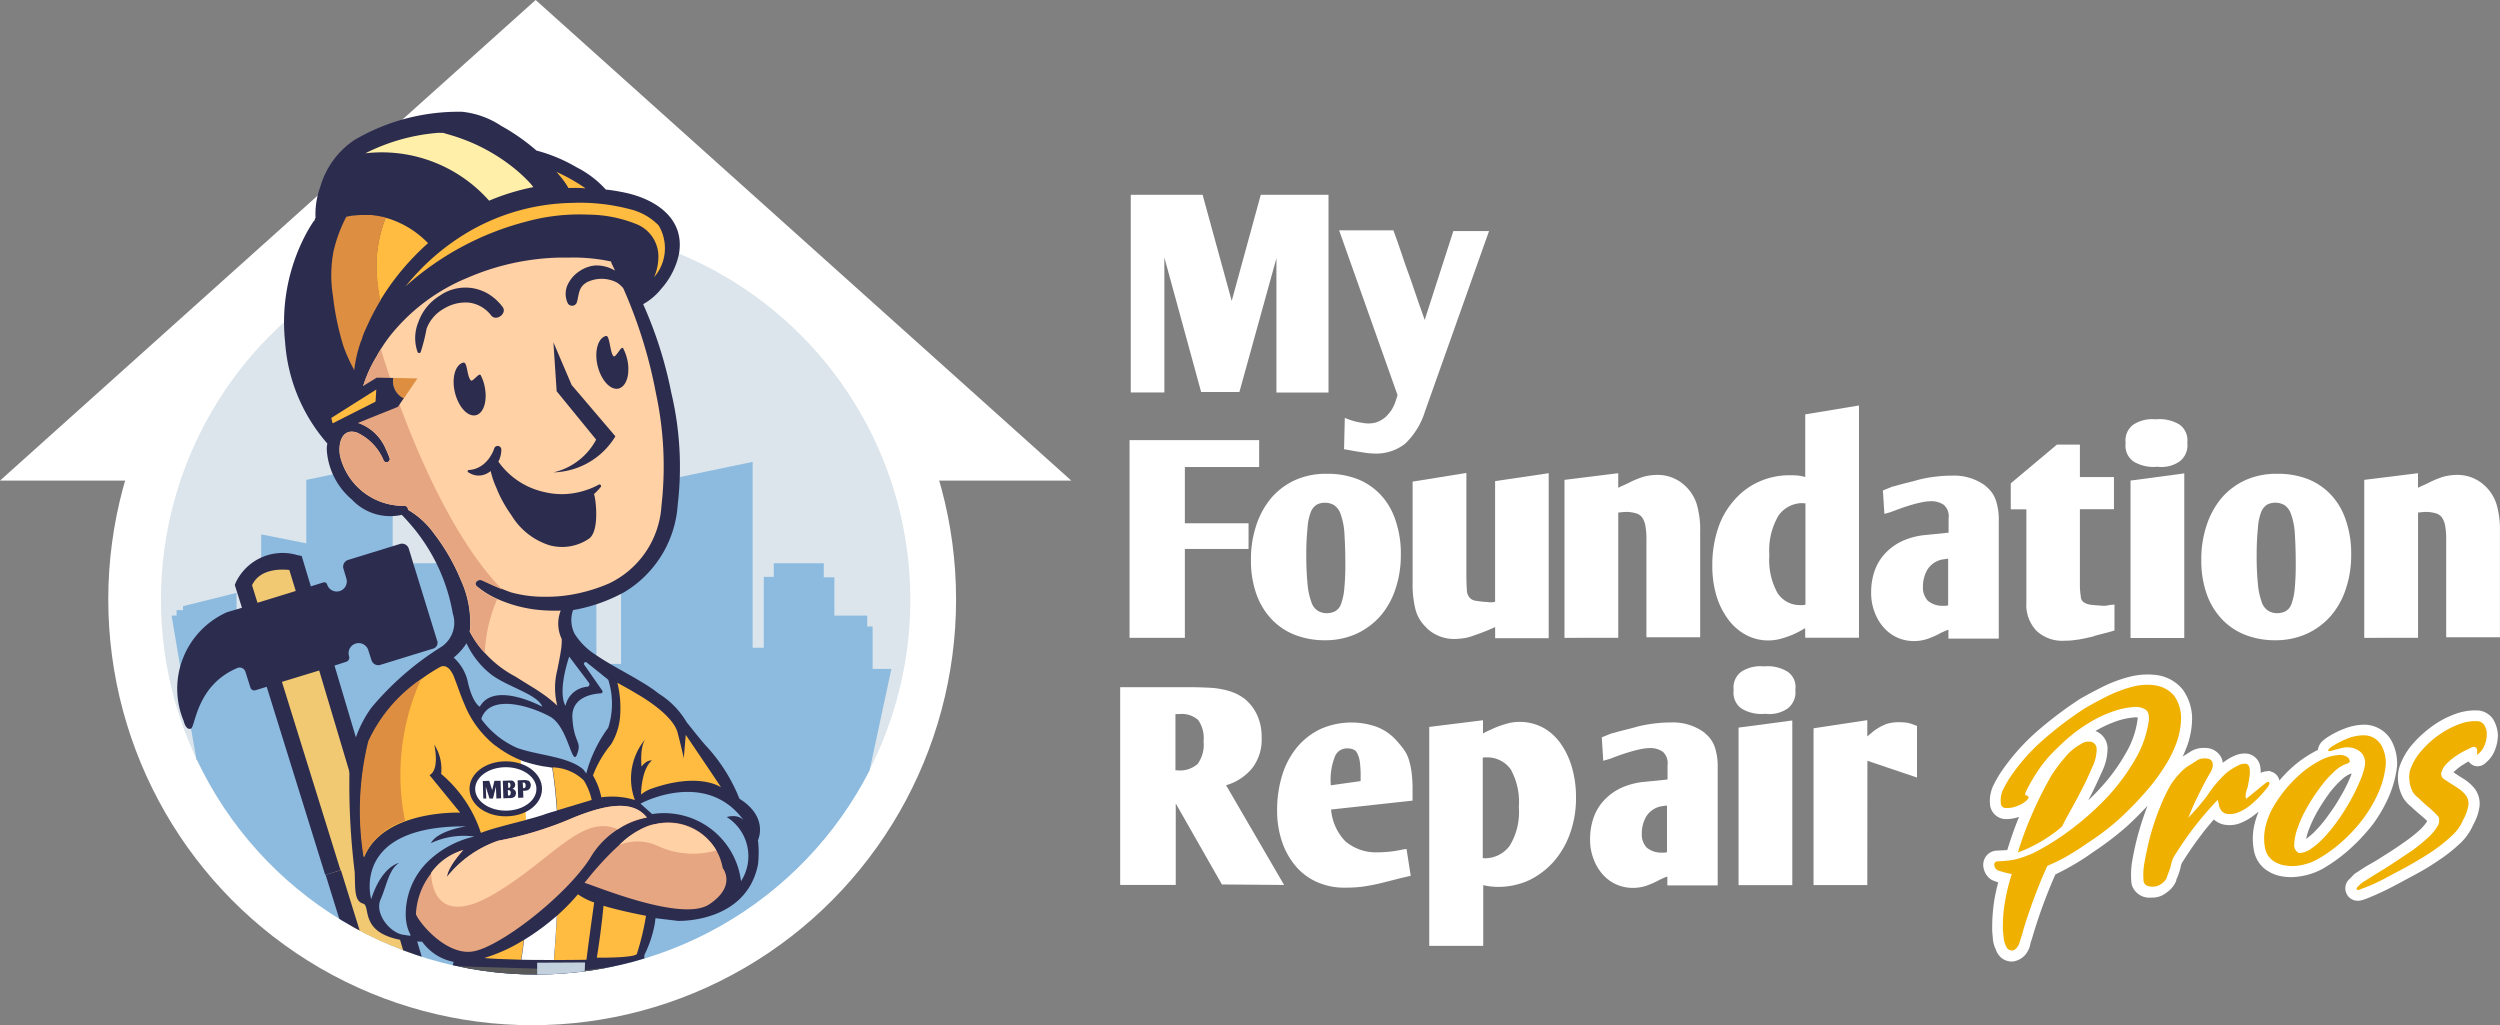 <svg xmlns="http://www.w3.org/2000/svg" xmlns:xlink="http://www.w3.org/1999/xlink" width="100" height="41.007" viewBox="0 0 100 41.007"><rect x="0" y="0" width="100" height="41.007" fill="#808080" stroke="none"/><defs><clipPath id="a"><path d="M54.959,64.2a2.323,2.323,0,0,1,1.689.82A14.991,14.991,0,1,0,80.571,47.78l.247-.928-3.772-6.1L63.411,38.4l-6.092,5.214L54.1,59.125Z" transform="translate(-54.1 -38.4)"/></clipPath></defs><g transform="translate(-306 -104)"><g transform="translate(306 104)"><ellipse cx="16.956" cy="17.03" rx="16.956" ry="17.03" transform="translate(4.331 6.948)" fill="#fff"/><path d="M0,19.224,21.426,0,39.184,15.933l3.667,3.291Z" fill="#fff"/><circle cx="14.988" cy="14.988" r="14.988" transform="translate(6.438 9.005)" fill="#dbe5eb"/><g transform="translate(45.172 16.22)"><path d="M457.5,178.3h5.194v1.076h-2.972v2.25h2.548v1.027h-2.548v3.555H457.51V178.3Z" transform="translate(-457.5 -176.915)" fill="#fff"/><path d="M512.791,195.206a4.219,4.219,0,0,1-.217,1.4,3.143,3.143,0,0,1-.612,1.086,2.893,2.893,0,0,1-.95.7,3.028,3.028,0,0,1-1.254.257,3.272,3.272,0,0,1-1.234-.227,2.567,2.567,0,0,1-.928-.642,2.834,2.834,0,0,1-.593-1.007,4,4,0,0,1-.207-1.323,4.279,4.279,0,0,1,.217-1.412,3.285,3.285,0,0,1,.612-1.1,2.76,2.76,0,0,1,.95-.7,2.993,2.993,0,0,1,1.254-.247,3.289,3.289,0,0,1,1.244.217,2.568,2.568,0,0,1,.928.642,2.72,2.72,0,0,1,.582,1.017,4.016,4.016,0,0,1,.208,1.335Zm-3.781.04a11.53,11.53,0,0,0,.05,1.155,2.775,2.775,0,0,0,.15.711.642.642,0,0,0,.256.355.682.682,0,0,0,.355.1.744.744,0,0,0,.345-.079.53.53,0,0,0,.237-.3,2.414,2.414,0,0,0,.128-.612,10.123,10.123,0,0,0,.04-1.057c0-.484-.02-.888-.039-1.195a2.767,2.767,0,0,0-.15-.721.692.692,0,0,0-.256-.355.718.718,0,0,0-.366-.1.7.7,0,0,0-.336.079.627.627,0,0,0-.237.3,2.13,2.13,0,0,0-.128.632,10.59,10.59,0,0,0-.05,1.088Z" transform="translate(-501.93 -189.259)" fill="#fff"/><path d="M577.742,191.611v6.6H575.6v-.445c-.217.1-.414.178-.573.237s-.3.109-.424.15a1.7,1.7,0,0,1-.336.069c-.1.01-.2.02-.3.02a1.583,1.583,0,0,1-1.115-.445v-.01a1.484,1.484,0,0,1-.435-.711,4.114,4.114,0,0,1-.118-1.1v-4.029l2.15-.346v4.068c0,.266.01.474.019.612a.487.487,0,0,0,.109.306.4.4,0,0,0,.257.128,3.936,3.936,0,0,0,.464.05.853.853,0,0,0,.15.01,1.026,1.026,0,0,0,.15-.02v-4.828Z" transform="translate(-560.966 -188.903)" fill="#fff"/><path d="M633.8,198.286v-6.319l2.15-.267v.583c.06-.03.118-.059.188-.089s.138-.059.217-.1a3.8,3.8,0,0,1,.622-.257,2.3,2.3,0,0,1,.523-.069,1.594,1.594,0,0,1,1.165.474,1.682,1.682,0,0,1,.435.73,3.67,3.67,0,0,1,.128,1.086v4.206h-2.15v-3.871a3.048,3.048,0,0,0-.039-.573.873.873,0,0,0-.129-.345.457.457,0,0,0-.237-.168,1.663,1.663,0,0,0-.356-.059,2.7,2.7,0,0,0-.366.029v5.006Z" transform="translate(-616.393 -188.992)" fill="#fff"/><path d="M697.412,173.2a4.385,4.385,0,0,1-.464.247,3.746,3.746,0,0,1-.474.168,1.9,1.9,0,0,1-1.442-.15,2.165,2.165,0,0,1-.711-.632,3.035,3.035,0,0,1-.464-.95,4.146,4.146,0,0,1-.158-1.185,4.565,4.565,0,0,1,.217-1.45,3.167,3.167,0,0,1,.642-1.146,2.825,2.825,0,0,1,.987-.75,2.958,2.958,0,0,1,1.264-.266,3.015,3.015,0,0,1,.306.01,1.958,1.958,0,0,1,.3.059V164.65l2.15-.356v9.291h-2.15Zm-.089-5a1.169,1.169,0,0,0-.987.514,2.753,2.753,0,0,0-.356,1.57,2.723,2.723,0,0,0,.326,1.511,1.056,1.056,0,0,0,.889.484h.129a.434.434,0,0,0,.1-.019v-4.05A.37.37,0,0,0,697.323,168.208Z" transform="translate(-670.378 -164.295)" fill="#fff"/><path d="M758.623,194.226l-.06-.938.414-.168v.01c.2-.059.385-.109.553-.15s.316-.079.445-.118a5.488,5.488,0,0,1,.7-.128,5.181,5.181,0,0,1,.642-.039,2.116,2.116,0,0,1,1.362.415v.01a1.191,1.191,0,0,1,.4.553,2.459,2.459,0,0,1,.119.829v4.71h-2.014v-.355a2,2,0,0,0-.257.109h-.01a3.505,3.505,0,0,1-.593.266,1.7,1.7,0,0,1-.513.079,1.589,1.589,0,0,1-1.234-.563,1.931,1.931,0,0,1-.356-.622,2.1,2.1,0,0,1-.128-.75,2.62,2.62,0,0,1,.128-.84,1.982,1.982,0,0,1,.414-.711,2.225,2.225,0,0,1,.7-.513,2.9,2.9,0,0,1,.987-.247h-.01l.879-.089V194.4a.611.611,0,0,0-.187-.533.871.871,0,0,0-.474-.15,2.12,2.12,0,0,0-.523.069c-.188.039-.375.1-.533.15s-.365.128-.6.217Zm2.35,1.817a.908.908,0,0,0-.632.415,1.359,1.359,0,0,0-.177.691.764.764,0,0,0,.2.553.906.906,0,0,0,.583.2h.118a.421.421,0,0,0,.108-.02v-1.866Z" transform="translate(-728.419 -189.889)" fill="#fff"/><path d="M817.4,186.192a.305.305,0,0,0,.108.208.642.642,0,0,0,.247.1,3.887,3.887,0,0,0,.435.039.905.905,0,0,0,.158.01,1.052,1.052,0,0,0,.2-.03l.2-.02v1.037c-.187.059-.306.089-.356.1l-.454.118v.01q-.237.06-.385.089c-.1.02-.2.04-.276.05l-.237.03a1.9,1.9,0,0,1-.247.01,1.509,1.509,0,0,1-1.155-.385,1.49,1.49,0,0,1-.414-1.126v-3.742H814.6V181.65l1.847-1.55h.918v1.3h1.362v1.284h-1.362v3.12a3.1,3.1,0,0,0,.039.385Z" transform="translate(-779.341 -178.537)" fill="#fff"/><path d="M863.63,170.8a.811.811,0,0,1-.3.741,1.277,1.277,0,0,1-.9.217,1.54,1.54,0,0,1-.95-.208.771.771,0,0,1-.316-.741.783.783,0,0,1,.3-.73,1.386,1.386,0,0,1,.9-.217,1.541,1.541,0,0,1,.95.207.773.773,0,0,1,.316.731Zm-2.271,1.511,2.15-.287v6.586h-2.15Z" transform="translate(-821.31 -169.309)" fill="#fff"/><path d="M897.792,195.206a4.22,4.22,0,0,1-.217,1.4,3.146,3.146,0,0,1-.612,1.086,2.892,2.892,0,0,1-.95.7,3.028,3.028,0,0,1-1.254.257,3.272,3.272,0,0,1-1.234-.227,2.568,2.568,0,0,1-.928-.642,2.833,2.833,0,0,1-.593-1.007,4,4,0,0,1-.207-1.323,4.279,4.279,0,0,1,.217-1.412,3.286,3.286,0,0,1,.612-1.1,2.759,2.759,0,0,1,.95-.7,2.992,2.992,0,0,1,1.254-.247,3.289,3.289,0,0,1,1.244.217,2.566,2.566,0,0,1,.928.642,2.719,2.719,0,0,1,.583,1.017A4.02,4.02,0,0,1,897.792,195.206Zm-3.781.039a11.54,11.54,0,0,0,.05,1.155,2.775,2.775,0,0,0,.15.711.642.642,0,0,0,.257.355.682.682,0,0,0,.356.1.745.745,0,0,0,.346-.079.531.531,0,0,0,.237-.3,2.416,2.416,0,0,0,.128-.612,10.123,10.123,0,0,0,.039-1.057c0-.484-.02-.889-.039-1.195a2.771,2.771,0,0,0-.15-.721.692.692,0,0,0-.257-.355.719.719,0,0,0-.365-.1.7.7,0,0,0-.336.079.627.627,0,0,0-.237.3,2.134,2.134,0,0,0-.128.632,10.59,10.59,0,0,0-.05,1.088Z" transform="translate(-848.917 -189.259)" fill="#fff"/><path d="M957.8,198.286v-6.319l2.15-.267v.583c.06-.03.119-.059.188-.089s.138-.059.217-.1a3.806,3.806,0,0,1,.622-.257,2.3,2.3,0,0,1,.523-.069,1.594,1.594,0,0,1,1.165.474,1.68,1.68,0,0,1,.434.73,3.671,3.671,0,0,1,.129,1.086v4.206h-2.15v-3.871a3.048,3.048,0,0,0-.039-.573.874.874,0,0,0-.129-.345.457.457,0,0,0-.237-.168,1.663,1.663,0,0,0-.356-.059,2.7,2.7,0,0,0-.365.029v5.006Z" transform="translate(-908.402 -188.992)" fill="#fff"/></g><g transform="translate(44.807 26.65)"><path d="M456.011,286.309H453.8V278.4h2.814c.276,0,.513.01.721.02a3.132,3.132,0,0,1,.563.069,2.38,2.38,0,0,1,.444.129,1.564,1.564,0,0,1,.375.207h.01a1.8,1.8,0,0,1,.543.671,2.063,2.063,0,0,1,.188.9,1.887,1.887,0,0,1-.355,1.214,2.086,2.086,0,0,1-1.067.711l2.321,3.989-2.488-.02-1.846-3.239v3.259Zm.079-4.582a1.074,1.074,0,0,0,.809-.257,1.308,1.308,0,0,0,.237-.9,1.267,1.267,0,0,0-.217-.859.991.991,0,0,0-.75-.237h-.158v2.25Z" transform="translate(-453.8 -277.562)" fill="#fff"/><path d="M521.389,297.894c.138,0,.286-.01.425-.019a4.722,4.722,0,0,0,.583-.089l.177-.03.168,1.076-.385.089-.661.168a8.125,8.125,0,0,1-.879.177,5.516,5.516,0,0,1-.691.04,2.68,2.68,0,0,1-1.116-.217,2.372,2.372,0,0,1-.859-.632,2.962,2.962,0,0,1-.553-.978,3.839,3.839,0,0,1-.2-1.254,4.732,4.732,0,0,1,.207-1.432,3.272,3.272,0,0,1,.6-1.115,2.779,2.779,0,0,1,.938-.721,3.047,3.047,0,0,1,2.221-.089,2.015,2.015,0,0,1,.78.523,4.609,4.609,0,0,1,.306.366,1.427,1.427,0,0,1,.208.4,3.08,3.08,0,0,1,.118.533,5.451,5.451,0,0,1,.039.75v.385l-3.259.356a2.076,2.076,0,0,0,.573,1.273A1.9,1.9,0,0,0,521.389,297.894Zm-.65-3.031a4.452,4.452,0,0,0-.03-.573,1.124,1.124,0,0,0-.1-.346.31.31,0,0,0-.168-.168.6.6,0,0,0-.237-.039.505.505,0,0,0-.484.3,2.5,2.5,0,0,0-.177,1.136v.039l1.194-.168Z" transform="translate(-511.12 -290.45)" fill="#fff"/><path d="M579,300.844v-8.778l2.15-.267v.533a1.125,1.125,0,0,1,.187-.1c.059-.029.138-.059.217-.1a3.956,3.956,0,0,1,.592-.208,1.782,1.782,0,0,1,.474-.059,1.956,1.956,0,0,1,.928.227,2.09,2.09,0,0,1,.711.642,3.129,3.129,0,0,1,.454.967,4.233,4.233,0,0,1,.158,1.2,4.13,4.13,0,0,1-.237,1.422,3.51,3.51,0,0,1-.65,1.125,3.2,3.2,0,0,1-.988.75,2.99,2.99,0,0,1-1.264.267,2.622,2.622,0,0,1-.286-.02c-.089-.01-.187-.029-.286-.05v2.429H579Zm2.192-3.525a1.232,1.232,0,0,0,1.027-.5,2.58,2.58,0,0,0,.365-1.55,2.678,2.678,0,0,0-.326-1.51,1.15,1.15,0,0,0-.967-.474.569.569,0,0,0-.15.01v4.019h.05Z" transform="translate(-566.638 -289.639)" fill="#fff"/><path d="M644.723,294.226l-.059-.938.415-.168v.01c.2-.059.385-.108.553-.15s.316-.079.445-.118a5.486,5.486,0,0,1,.7-.129,5.184,5.184,0,0,1,.642-.039,2.116,2.116,0,0,1,1.363.414v.01a1.191,1.191,0,0,1,.4.553,2.459,2.459,0,0,1,.119.829v4.71h-2.014v-.355a2.005,2.005,0,0,0-.257.109h-.01a3.5,3.5,0,0,1-.592.267,1.7,1.7,0,0,1-.514.079,1.589,1.589,0,0,1-1.234-.563,1.931,1.931,0,0,1-.355-.622,2.1,2.1,0,0,1-.129-.75,2.619,2.619,0,0,1,.129-.839,1.98,1.98,0,0,1,.414-.711,2.224,2.224,0,0,1,.7-.514,2.9,2.9,0,0,1,.987-.247h-.01l.879-.089V294.4a.611.611,0,0,0-.187-.533.871.871,0,0,0-.474-.15,2.122,2.122,0,0,0-.524.069c-.187.04-.375.1-.533.15s-.365.128-.6.217Zm2.35,1.816a.907.907,0,0,0-.632.415,1.359,1.359,0,0,0-.177.691.764.764,0,0,0,.2.553.905.905,0,0,0,.582.2h.118a.419.419,0,0,0,.109-.02v-1.866Z" transform="translate(-625.4 -290.445)" fill="#fff"/><path d="M704.83,270.9a.811.811,0,0,1-.3.74,1.277,1.277,0,0,1-.9.217,1.54,1.54,0,0,1-.95-.207.771.771,0,0,1-.316-.741.783.783,0,0,1,.3-.73,1.386,1.386,0,0,1,.9-.217,1.54,1.54,0,0,1,.95.208A.736.736,0,0,1,704.83,270.9Zm-2.271,1.51,2.15-.286v6.586h-2.15Z" transform="translate(-677.824 -269.956)" fill="#fff"/><path d="M736.85,298.3H734.7v-6.27l2.15-.326v.651l.237-.2a2.135,2.135,0,0,1,.533-.3,1.679,1.679,0,0,1,.524-.069,2.8,2.8,0,0,1,.286.02,1.405,1.405,0,0,1,.3.089l.108.04V294l-1.984-.671Z" transform="translate(-706.965 -289.548)" fill="#fff"/></g><g transform="translate(45.231 7.791)"><path d="M466.009,78.9v7.909h-2.083V81.438l-1.481,5.35h-1.531l-1.471-5.381v5.4H458.1V78.9h2.873l1.165,4.246L463.3,78.9Z" transform="translate(-458.1 -78.9)" fill="#fff"/><path d="M548.494,93.339l-2.557,7.2a3.011,3.011,0,0,1-.8,1.3,1.881,1.881,0,0,1-1.313.385,2.213,2.213,0,0,1-.306-.03l-.375-.059c-.118-.02-.267-.05-.445-.079l.03-1.254a2.917,2.917,0,0,0,.444.15c.129.029.257.05.4.069a1.222,1.222,0,0,0,.385-.03,1.16,1.16,0,0,0,.385-.207,1.783,1.783,0,0,0,.267-.316q.065-.115.118-.237c.03-.089.06-.168.079-.237a.607.607,0,0,0,.03-.108L542.5,93.3h2.172c.129.355.237.661.326.928s.188.553.3.859.207.6.3.869.2.572.326.928l1.146-3.555h1.431Z" transform="translate(-534.167 -91.878)" fill="#fff"/></g><path d="M815.369,320.828c-.01.01-.029.01-.039.02s-.02.01-.03.01.01-.02.01-.03c.02-.039.04-.089.059-.128A.558.558,0,0,0,815.369,320.828Z" transform="translate(-734.8 -289.035)" fill="#2b2f5d"/><path d="M816.375,351.224c-.138.366-.257.731-.375,1.1a6.054,6.054,0,0,1,.069-.731,6.593,6.593,0,0,1,.256-1.056l.119-.366h.01c.119-.04.256-.1.424-.168C816.691,350.4,816.523,350.82,816.375,351.224Z" transform="translate(-735.431 -315.442)" fill="#2b2f5d"/><path d="M819.069,279.217a5.8,5.8,0,0,0,.642-1.125,4.267,4.267,0,0,0,.316-1.2v-.029a1.919,1.919,0,0,0-.247-1.017,1.262,1.262,0,0,0-1.017-.6h-.039a2.183,2.183,0,0,0-.78.15,3.477,3.477,0,0,0-.691.345,1.185,1.185,0,0,0-.256.208.592.592,0,0,0-.138.306l-.059.03a4.675,4.675,0,0,0-.79.513,5,5,0,0,0-.691.682.458.458,0,0,0-.3-.346l-.1-.039-.158.019a.69.69,0,0,0-.187.059,1.912,1.912,0,0,0-.019-.247.621.621,0,0,0-.524-.523.982.982,0,0,0-.493.079,1.9,1.9,0,0,0-.385.217c-.029.02-.06.04-.1.069a.592.592,0,0,0-.15-.345.718.718,0,0,0-.563-.247.975.975,0,0,0-.622.177c-.1.059-.187.118-.266.168.069-.15.128-.3.188-.454a3.323,3.323,0,0,0,.188-1.1,2.01,2.01,0,0,0-.356-1.1l-.029-.04a1.626,1.626,0,0,0-1.007-.563,2.913,2.913,0,0,0-1.086.059,5.484,5.484,0,0,0-1.076.395c-.335.168-.672.346-.977.524l-.01.01a15.559,15.559,0,0,0-1.689,1.284,8.585,8.585,0,0,0-1.45,1.659,4.844,4.844,0,0,0-.276.494,1.456,1.456,0,0,0-.128.74.641.641,0,0,0,.65.593,1.606,1.606,0,0,0,.513-.089c-.177.424-.326.859-.464,1.3l-.01.029h-.059c-.089.01-.2.01-.326.02a.561.561,0,0,0-.464.227.588.588,0,0,0-.108.4.753.753,0,0,0,.108.316.729.729,0,0,0,.208.217l.039.02.039.019c.059.02.129.05.2.069-.059.247-.119.493-.158.74a7.234,7.234,0,0,0-.079,1.215v.01l.029.326a1.239,1.239,0,0,0,.109.385.768.768,0,0,0,.208.326l.029.03.029.019a.688.688,0,0,0,.375.119.582.582,0,0,0,.138-.02.785.785,0,0,0,.493-.375l.01-.02a.785.785,0,0,0,.1-.267c.01-.03.01-.05.02-.079v-.01a3.526,3.526,0,0,0,.108-.345c.129-.415.267-.84.425-1.254.138-.365.286-.74.454-1.115.208-.1.435-.217.672-.356a8.516,8.516,0,0,0,.83-.533,12.439,12.439,0,0,0,1.383-1.057q.4-.37.8-.8c-.128.336-.247.682-.346,1.036a10.544,10.544,0,0,0-.256,1.116,3.266,3.266,0,0,0-.039.958l.01.04.01.039a.739.739,0,0,0,.77.484h.06a.878.878,0,0,0,.533-.187,1.064,1.064,0,0,0,.366-.4l.039-.079v-.04c.01-.02.02-.05.03-.069a2.459,2.459,0,0,0,.15-.454.522.522,0,0,1,.1-.237q.355-.563.74-1.066c.138-.187.306-.385.484-.592a.548.548,0,0,0,.079.059.814.814,0,0,0,.414.158,1.172,1.172,0,0,0,.632-.1,2.236,2.236,0,0,0,.5-.3c.059-.039.108-.089.168-.128a2.964,2.964,0,0,0-.158.474,2.476,2.476,0,0,0-.029,1.076,1.22,1.22,0,0,0,.414.721,1.5,1.5,0,0,0,.721.316,1.991,1.991,0,0,0,.355.029,2.562,2.562,0,0,0,.464-.05,2.617,2.617,0,0,0,.85-.316,6.469,6.469,0,0,0,1.056-.78A7.752,7.752,0,0,0,819.069,279.217Zm-9.42-4.2a3.562,3.562,0,0,1-.464,1.353,7.42,7.42,0,0,1-1.017,1.4c-.158.177-.326.345-.494.5.05-.1.109-.207.158-.306.15-.3.286-.6.414-.888a2.133,2.133,0,0,0,.2-.879.753.753,0,0,0-.464-.691c-.01,0-.01-.01-.02-.01a.035.035,0,0,0,.019-.01,4.674,4.674,0,0,1,.78-.365,2.9,2.9,0,0,1,.77-.168.524.524,0,0,1,.138.01A.064.064,0,0,0,809.65,275.02Zm8.117,3.1a6.585,6.585,0,0,1-.474.73,4.762,4.762,0,0,1-.5.612,2.546,2.546,0,0,1-.405.355,3.258,3.258,0,0,1,.089-.316,5.2,5.2,0,0,1,.336-.731,7.9,7.9,0,0,1,.474-.74,3.691,3.691,0,0,1,.513-.573,1.175,1.175,0,0,1,.345-.237c.02-.01.05-.01.069-.02-.02.059-.05.129-.079.2A6.2,6.2,0,0,1,817.766,278.12Z" transform="translate(-724.144 -246.258)" fill="#fff"/><path d="M956.024,288.156a.8.8,0,0,0-.661-.366,2.367,2.367,0,0,0-.95.177,3.652,3.652,0,0,0-.859.474,4.657,4.657,0,0,0-.731.662,2.807,2.807,0,0,0-.484.76,1.456,1.456,0,0,0-.128.5,1.579,1.579,0,0,0,.04.484,1.535,1.535,0,0,0,.187.474,1.378,1.378,0,0,0,.306.326c.109.109.247.227.4.356a2.576,2.576,0,0,1,.237.217,1.963,1.963,0,0,1-.316.366,5.8,5.8,0,0,1-.573.454c-.227.158-.454.316-.691.464s-.464.3-.691.424-.414.257-.553.346l-.02.01a.785.785,0,0,0-.168.15l-.1.1a.5.5,0,0,0-.128.563.489.489,0,0,0,.474.306.371.371,0,0,0,.1-.01l.039-.01.039-.01c.039-.01.079-.029.119-.039a.665.665,0,0,1,.079-.029l.02-.01c.247-.1.493-.208.73-.326s.464-.237.7-.366.484-.256.76-.414.543-.336.8-.513a6.239,6.239,0,0,0,.721-.593,2.158,2.158,0,0,0,.493-.711,2.1,2.1,0,0,0,.257-.75,1.016,1.016,0,0,0-.178-.682,1.754,1.754,0,0,0-.464-.415c-.119-.069-.247-.158-.4-.257.01-.019.03-.029.05-.05a1.87,1.87,0,0,1,.335-.257,2.5,2.5,0,0,1,.217-.128.5.5,0,0,0,.217.168.456.456,0,0,0,.484-.129,1.17,1.17,0,0,0,.355-.5,1.636,1.636,0,0,0,.118-.6,1.315,1.315,0,0,0-.185-.617Z" transform="translate(-856.29 -259.374)" fill="#fff"/><g transform="translate(5.342 3.792)"><g clip-path="url(#a)"><path d="M98.292,195.384h-.75v-1.7h-.217v-.434H96.012V191.72h-.424v-.563h-2v.544h-.4v2.834h-.445V187.1l-3.456.721v2.538L87.48,190v5.184h-.988v-2.844l-2.143.533v.158h-.257v.217h-.2v2.133h-.75v-1.7h-.217v-.434H81.615V191.72h-.425v-.563h-2v.544h-.4v2.834h-.445V187.1l-3.456.721v2.538L73.084,190v5.184H72.1v-2.844l-2.143.533v.158H69.7v.217h-.2l.454,2.686,2.3,13.073,26.61.968L96.6,203.263Z" transform="translate(-67.979 -172.418)" fill="#8dbbe0"/></g><g clip-path="url(#a)"><path d="M101.35,227.3a4.027,4.027,0,0,0-1.55.682v.6l6.714,21.712,1.926-.642-5.618-19.185-.938-3.012Z" transform="translate(-95.288 -208.648)" fill="#f1c972"/><path d="M107.531,250.526l-6.714-21.712v-.6a1.131,1.131,0,0,1,.168-.109,4.694,4.694,0,0,0-1.185.6v.6l6.714,21.712,1.926-.642-.04-.138Z" transform="translate(-95.288 -209.372)" fill="#f1c972"/><g transform="translate(7.682 29.927)"><path d="M135.257,353.566,131.9,342.774l.612-.188,3.18,10.229a4.566,4.566,0,0,0,1.264-.484l-3.18-10.644.612-.187,3.278,10.98-.089.128c-.375.533-1.758.839-2.034.9Z" transform="translate(-131.9 -341.5)" fill="#2c2c4f"/></g><path d="M82.51,224.088,81.373,220.4a.283.283,0,0,0-.346-.187l-2.081.641a.283.283,0,0,0-.187.346l.118.395a.4.4,0,0,1-.77.237.123.123,0,0,0-.15-.079l-.5.158-.366-1.215-.187-.04a2.075,2.075,0,0,0-2.45,1.1l-.039.1.286.909-.592.177a3.349,3.349,0,0,0-1.738,4.355s.079.375.286.306c.188-.059.2-1.728,1.866-2.429a.242.242,0,0,1,.316.15l.2.632a.163.163,0,0,0,.207.109l.445-.138,2.34,7.524.612-.187L76.3,225.73l1.491-.454,2.113,7.08.612-.187-2.113-7.09.464-.15a.178.178,0,0,0,.118-.227h0a.4.4,0,1,1,.77-.237l.128.4a.283.283,0,0,0,.346.188l2.084-.642a.25.25,0,0,0,.2-.327Zm-7.188-1.521-.217-.7c.306-.661,1.126-.65,1.491-.612l.257.839Z" transform="translate(-70.365 -202.248)" fill="#2c2c4f"/></g><g clip-path="url(#a)"><path d="M128.881,83.768c0,.01-.158.682-.217.988-.2,1.057-.435,2.1-.682,3.15-.177.731-.385,1.45-.592,2.182v.01a5.338,5.338,0,0,0,1.274,1.264c.237.168.484.326.721.494.15.108.306.177.375.355.227.612-.75.741-1.146.761a3.236,3.236,0,0,1-1.333-.217,2.824,2.824,0,0,1-.682-.366c-.2-.138-.345-.336-.543-.464-.287-.2-.741,0-.9-.375a1.685,1.685,0,0,1,.187-1.353c.079-1.036,0-2.093,0-3.14,0-1.225.05-2.479-.05-3.7-.168.237-.326.474-.484.711-.8,1.195-1.56,2.419-2.311,3.644q-.874,1.437-1.718,2.9c-.089.158-.178.316-.267.464.029.366.178.85-.069,1.155-.208.267-.514.4-.73.642a.976.976,0,0,1-.04.6,1.256,1.256,0,0,1-.918.553,3.041,3.041,0,0,1-1.333-.069.925.925,0,0,1-.682-.454c-.177-.445.366-.85.642-1.106.237-.217.435-.494.661-.731a2.55,2.55,0,0,0,.424-.65c.059-.118.1-.247.15-.366,0-.02.01-.05.01-.069.1-.316.208-.632.3-.95.266-.938.543-1.876.82-2.814.523-1.777,1.62-5.766,2.192-7.524a2.031,2.031,0,0,1-1.264-.81l-.415-.01c-2.192-.2-1.6-1.412-1.945-1.511s-.316-.524-.336-1.254a28.561,28.561,0,0,1-.208-4.157,4.69,4.69,0,0,1,.869-2.419h0a11.71,11.71,0,0,1,2.8-2.439,1.156,1.156,0,0,0,.464-1.323,7.367,7.367,0,0,0-1.778-3.673c-.089-.1-.178-.2-.266-.286a2.1,2.1,0,0,1-1.995-.612,2.84,2.84,0,0,1-1-1.935,1.066,1.066,0,0,1,.019-.306,6.867,6.867,0,0,1-1.689-4.05,7.527,7.527,0,0,1,.8-4.266,5.657,5.657,0,0,1,.346-.583h.02a.775.775,0,0,1,.05-.138A3.15,3.15,0,0,1,116.6,48.3a3.361,3.361,0,0,1,1.373-1.886,8.234,8.234,0,0,1,4.305-1.126,3.468,3.468,0,0,1,1.56.563,8.232,8.232,0,0,1,1.412.988,6.385,6.385,0,0,1,1.609.672,4.02,4.02,0,0,1,1.165.889q.3.029.593.089c1.294.227,2.6,1.007,2.33,2.5a3.038,3.038,0,0,1-.7,1.373,2.473,2.473,0,0,1-.73.622,16.46,16.46,0,0,1,1.126,3.545A12.862,12.862,0,0,1,130.9,61a4.413,4.413,0,0,1-2.133,3.5,6.613,6.613,0,0,1-2.054.721,1.2,1.2,0,0,0,.069.958,2.7,2.7,0,0,0,.82.82c.73.5,1.54.869,2.271,1.363.1.069.188.138.277.207a3.3,3.3,0,0,1,1.106,1.136c.257.316.5.632.76.928l.01.01a6.823,6.823,0,0,1,1.343,2.123c1.185.741.741,1.659.741,1.659a4.243,4.243,0,0,1,0,.978c-.474,2.35-3.2,2.25-3.2,2.25l-.9-.109-.02.178a4.626,4.626,0,0,1-.424,1.294A18.941,18.941,0,0,1,128.881,83.768Z" transform="translate(-109.133 -44.609)" fill="#2c2c4f"/><path d="M139.356,111.99c.05.109.1.227.138.336a.113.113,0,0,1-.01.1.134.134,0,0,1-.227,0,2.107,2.107,0,0,0-1.076-1.126c-.642-.2-.76.533-.661.968a2.6,2.6,0,0,0,2.558,1.965.142.142,0,0,1,.15.158,3.35,3.35,0,0,1,1.047.958,8.02,8.02,0,0,1,1.067,1.847,4.092,4.092,0,0,1,.375,1.906.767.767,0,0,1-.02.158,4.446,4.446,0,0,0,1.827,1.8c.237.15.484.3.731.454.178.109.346.227.514.346-.02-.069-.03-.129-.05-.2.02.069.03.129.05.2.15.118.3.237.435.366a2.886,2.886,0,0,1,0-1.422c.059-.286.118-.583.158-.869a2.39,2.39,0,0,0,.02-.375,1.421,1.421,0,0,1-.04-1.136,7.211,7.211,0,0,1-.8-.02l-.03.177.03-.177a5.337,5.337,0,0,1-1.837-.494,3.454,3.454,0,0,1-.721-.464c-.15-.129.04-.316.2-.247a12.123,12.123,0,0,0,1.165.494,4.9,4.9,0,0,0,1.313.177,5.912,5.912,0,0,0,1.441-.15,6.732,6.732,0,0,0,.988-.306c.059-.02.108-.05.168-.069a3.69,3.69,0,0,0,2.113-3.12,13.9,13.9,0,0,0-.217-4.473,19.075,19.075,0,0,0-1.313-4.226,1.17,1.17,0,0,0-.257-.227,1.337,1.337,0,0,0-1.195-.01,1.2,1.2,0,0,0-.138.1c-.208.2-.187.454-.267.711a.2.2,0,0,1-.375,0,.881.881,0,0,1,.05-.79,1.3,1.3,0,0,1,.434-.464,1.324,1.324,0,0,1,.622-.227,1.446,1.446,0,0,1,.8.207c-.05-.1-.089-.187-.138-.286a.3.3,0,0,1-.02-.079,7.182,7.182,0,0,0-1.65-.158h-.385a9.8,9.8,0,0,0-3.713.81,7.669,7.669,0,0,0-3.11,2.34,6.168,6.168,0,0,0-.533.82,5.1,5.1,0,0,0-.75,2.627,1.9,1.9,0,0,1,1.141,1.1Z" transform="translate(-129.255 -97.792)" fill="#ffd1a4"/><path d="M148,54.619a7.8,7.8,0,0,1,2.933-.82c.05,0,.168.01.15,0a.822.822,0,0,1,.15.04,7.722,7.722,0,0,1,1.046.365,7.344,7.344,0,0,1,1.541.909,6.054,6.054,0,0,1,.79.721,1.69,1.69,0,0,1,.108.138,8.943,8.943,0,0,0-1.768.543A5.733,5.733,0,0,0,148,54.619Z" transform="translate(-138.728 -52.279)" fill="#ffefa9"/><path d="M225.884,70.248a3.249,3.249,0,0,0-.375-.523,1.251,1.251,0,0,0-.108-.129l.059.03a7.3,7.3,0,0,1,1.047.592.1.1,0,0,1,.05.04,5.052,5.052,0,0,0-.672-.01Z" transform="translate(-208.487 -66.517)" fill="#ffbc40"/><path d="M192.61,238.91a.01.01,0,0,0-.01-.01Z" transform="translate(-178.925 -219.103)" fill="#2c2c4f"/><path d="M225.884,70.248a3.249,3.249,0,0,0-.375-.523,1.251,1.251,0,0,0-.108-.129l.059.03a7.3,7.3,0,0,1,1.047.592.1.1,0,0,1,.05.04,5.052,5.052,0,0,0-.672-.01Z" transform="translate(-208.487 -66.517)" fill="none"/><path d="M242.853,137.527v.03c-.03.326-.168.573-.385.632-.326.079-.7-.336-.839-.909s.01-1.116.336-1.195c.15-.039.158.672.3.81.089.079.316-.445.385-.316a1.8,1.8,0,0,1,.158.424A1.6,1.6,0,0,1,242.853,137.527Z" transform="translate(-223.066 -126.439)" fill="#2c2c4f"/><path d="M189.573,181.618a1.038,1.038,0,0,0,.642-.286,1.3,1.3,0,0,0,.247-.316,1.211,1.211,0,0,0,.118-.257.146.146,0,0,1,.286.039,1.031,1.031,0,0,1-.118.484,3.043,3.043,0,0,0,1.768,1.2,3,3,0,0,0,1.708-.05,2.79,2.79,0,0,0,.533-.227.064.064,0,0,1,.079.1,2.391,2.391,0,0,1-.266.277c.059.079.247,1.422-.178,1.768a1.906,1.906,0,0,1-1.6.277,2.738,2.738,0,0,1-1.521-1.2,5.254,5.254,0,0,1-.484-.82c-.04-.089-.079-.168-.109-.257a3.34,3.34,0,0,1-.237-.691.826.826,0,0,1-.118.079.708.708,0,0,1-.76-.02.05.05,0,1,1,.01-.1Z" transform="translate(-176.155 -166.609)" fill="#2c2c4f"/><path d="M184.667,148.986c-.326.079-.7-.335-.839-.909s.01-1.115.336-1.195c.168-.039.138.543.3.711.069.079.335-.326.395-.207a1.574,1.574,0,0,1,.15.414C185.141,148.374,184.993,148.907,184.667,148.986Z" transform="translate(-170.973 -136.17)" fill="#2c2c4f"/><path d="M168.271,117.873a2.021,2.021,0,0,1,.85-1.047,1.787,1.787,0,0,1,2.014-.029,2.073,2.073,0,0,1,.5.474c.2.257-.247.6-.454.346a1.327,1.327,0,0,0-.879-.514,1.653,1.653,0,0,0-1.007.237,1.524,1.524,0,0,0-.7.81,7.24,7.24,0,0,1-.237.938.07.07,0,0,1-.108.01l-.01-.01A1.667,1.667,0,0,1,168.271,117.873Z" transform="translate(-156.875 -108.789)" fill="#2c2c4f"/><path d="M192.6,238.9h0l.01.01a.009.009,0,0,1-.01-.01Z" transform="translate(-178.925 -219.103)" fill="#2c2c4f"/><path d="M263.637,321.965s-.177-.286-.691-.15a1.85,1.85,0,0,1,.572,2.567,3.1,3.1,0,0,0-3.555-2.685l-.464-.415C259.49,321.273,262.126,319.862,263.637,321.965Z" transform="translate(-239.219 -292.926)" fill="#8dbbe0"/><path d="M153.971,335.2a3.884,3.884,0,0,0-1.886,1.027,2.946,2.946,0,0,0-.859,2.221c.059.78.445.76-.1.682s-1.155-.859-.909-1.412.326-1.2.741-1.462c0,0-.691.118-1.116,1.45,0,0-.85-2.943,3.8-2.913,0,0-1.136.158-1.412.672a3.12,3.12,0,0,1,1.741-.265Z" transform="translate(-140.336 -305.531)" fill="#8dbbe0"/><path d="M177.59,326.926a3.405,3.405,0,0,0-2.291,1.65c-1.007,1.54-3.683,3.6-4.73,3.713s-2.093-1.155-2.221-1.5a2.876,2.876,0,0,1,1.9-2.567s-.622.671-.65,1.076a4.476,4.476,0,0,1,2.054-1.45,14.115,14.115,0,0,0,3.019-.932C175.882,326.432,177.007,326.185,177.59,326.926Z" transform="translate(-157.053 -298.015)" fill="#e6a681"/><path d="M242.329,335.4s.572.711-.543,1.45-4.74-.82-4.986-.859c0,0,1.7-2.25,2.864-2.36A2.208,2.208,0,0,1,242.329,335.4Z" transform="translate(-218.761 -304.467)" fill="#e6a681"/><path d="M174.411,84.414a1.393,1.393,0,0,0-.829-1.363,5.22,5.22,0,0,0-1.975-.4,8.006,8.006,0,0,0-2.469.276A11.55,11.55,0,0,0,164.3,85.52a9.246,9.246,0,0,1,2.488-2.163,8.5,8.5,0,0,1,4.167-1.175,7.837,7.837,0,0,1,2.3.247,2.4,2.4,0,0,1,1.165.65,1.773,1.773,0,0,1-.178,2.074A2.1,2.1,0,0,0,174.411,84.414Z" transform="translate(-153.419 -77.858)" fill="#ffbc40"/><path d="M241.878,281.29a3.124,3.124,0,0,0-1.343-.109,2.816,2.816,0,0,0-.326-.859l-.01-.01a4.343,4.343,0,0,1,.73-1.254,2.556,2.556,0,0,0,.366-1.313,4.111,4.111,0,0,0-.118-1.146c.267.15.523.287.78.445,0,0,1.432.79,1.629,1.55s.247,1.027.247,1.027l.079-.938s1.165,1.718,1.412,2.1c0,0-.879-.642-2.854.079a1.462,1.462,0,0,0-.346.208s0-1,.435-1.363c0,0-.207-.039-.414.247,0,0-.1-.888.217-1.175A2.453,2.453,0,0,0,241.878,281.29Z" transform="translate(-221.824 -253.081)" fill="#ffbc40"/><path d="M243.4,368.826a10.68,10.68,0,0,0,.365-1.521c-.4-.079-1.086-.217-1.7-.4q-.1,1.036-.267,2.074C241.809,368.984,243.34,368.993,243.4,368.826Z" transform="translate(-223.266 -334.465)" fill="#ffbc40"/><path d="M228.174,266l.79,1.047a.1.1,0,0,1-.059.158.968.968,0,0,0-.879.761S227.681,267.521,228.174,266Z" transform="translate(-210.748 -243.527)" fill="#8dbbe0"/><path d="M199.248,272.691a5.456,5.456,0,0,1,.879-1.827,3.163,3.163,0,0,0,.01-1.886.075.075,0,0,0-.02-.04l-.85-.682c-.059-.05-.15.03-.1.089l.721,1.036a.07.07,0,0,1-.05.108c-.326.02-1.185.138-1.146.978.059,1.036.395.918.188,1.462s-.346-1.106-1.086-1.511c-.721-.395-2.36-.938-2.735.059a.086.086,0,0,0,.01.069,3.536,3.536,0,0,0,1.412,1.126c.82.3,2.034.336,2.646.859" transform="translate(-181.139 -245.548)" fill="#8dbbe0"/><path d="M187.343,263.138s-1.926-1.046-2.5,0c0,0-.266-.118-.464-.918a1.84,1.84,0,0,0-.582-1.047,2.378,2.378,0,0,0,.513-.573,3.416,3.416,0,0,0,1.007,1.264C185.99,262.358,187.155,262.645,187.343,263.138Z" transform="translate(-170.992 -238.661)" fill="#8dbbe0"/><path d="M153,88.2c.059.02.108.029.168.05a3.784,3.784,0,0,1,1.531.968c-.1.089-.2.178-.3.277a9.991,9.991,0,0,0-1.62,2.024,4.429,4.429,0,0,1-.1-.632A5.355,5.355,0,0,1,153,88.2Z" transform="translate(-142.919 -83.283)" fill="#ffbc40"/><path d="M134.7,92.362a10.851,10.851,0,0,1-.424-2.024,5.117,5.117,0,0,1,.02-1.778,5.746,5.746,0,0,1,.514-1.392h0c.039-.01.069-.01.108-.02h0c.03-.01.069-.01.1-.02h.01c.029,0,.059-.01.089-.01h.02c.039,0,.069-.01.108-.01s.1-.01.158-.01h.375a.273.273,0,0,1,.089.01.192.192,0,0,1,.069.01c.03,0,.059.01.089.01s.04.01.059.01.069.01.1.02.04.01.059.01a.822.822,0,0,1,.15.04,5.236,5.236,0,0,0-.316,2.676,4.432,4.432,0,0,0,.1.632c-.15.247-.286.5-.415.761-.02.039-.04.089-.059.129-.01.01-.01.029-.02.04-.01.029-.03.059-.039.089l-.03.059c-.01.02-.02.05-.03.069s-.02.05-.029.069l-.029.059c-.01.029-.02.05-.03.079s-.01.029-.02.05l-.029.089c0,.01-.01.03-.01.039a.414.414,0,0,1-.039.1c0,.01,0,.01-.01.02a5.328,5.328,0,0,0-.227.889h0c-.01.04-.01.089-.02.129h0a.564.564,0,0,0-.01.129l-.03-.059A6.427,6.427,0,0,1,134.7,92.362Z" transform="translate(-126.299 -82.291)" fill="#dd8e40"/><path d="M196.2,381.521c.425.04.95.05,1.471.069.04-.257.079-.523.109-.79A6.65,6.65,0,0,1,196.2,381.521Z" transform="translate(-182.169 -346.993)" fill="#ffbc40"/><path d="M226.011,362.626a2.662,2.662,0,0,1-.65-.326,8.687,8.687,0,0,1-.84.859c-.039.77-.089,1.4-.118,1.768.741,0,1.3-.01,1.3-.01C225.774,364.3,226.011,362.626,226.011,362.626Z" transform="translate(-207.586 -330.319)" fill="#ffbc40"/><path d="M151.239,273.032A4.033,4.033,0,0,1,150,271.373c-.15-.345-.266-.7-.4-1.046,0,0-.208-.632-.572-.445a7,7,0,0,0-2.854,2.982,11.634,11.634,0,0,0-.187,4.631c.761-1.906,3.841-1.787,3.841-1.787l-1.225-1.5c.425-.227.188-1.224.188-1.224a1.811,1.811,0,0,1,.277,1.175,5.2,5.2,0,0,1,1.59,2.36c.445-.178,1.195-.355,1.827-.523-.059-1.036-.15-1.886-.217-2.38a4.176,4.176,0,0,1-1.017-.583Z" transform="translate(-136.764 -246.995)" fill="#ffbc40"/><path d="M225.37,312.2a2.49,2.49,0,0,0-.316-.78,1.855,1.855,0,0,0-1.254-.523,16.953,16.953,0,0,1,.188,1.718C224.471,312.47,225.044,312.3,225.37,312.2Z" transform="translate(-207.044 -283.994)" fill="#ffbc40"/><path d="M211.309,371.967c-.029.267-.069.533-.108.79.445.01.9.01,1.3.01.03-.366.079-.988.118-1.768a9.607,9.607,0,0,1-1.313.967Z" transform="translate(-195.688 -338.16)" fill="#fff"/><path d="M212.35,310.014c-.039-.6-.1-1.185-.187-1.718-.118-.02-.237-.04-.336-.05A5.569,5.569,0,0,1,210.9,308c.059.493.158,1.343.217,2.38.247-.059.474-.129.661-.187C211.937,310.133,212.134,310.073,212.35,310.014Z" transform="translate(-195.418 -281.381)" fill="#fff"/><path d="M191.65,310.692c-.82,0-1.45-.484-1.45-1.1s.642-1.1,1.45-1.1,1.45.484,1.45,1.1S192.471,310.692,191.65,310.692Z" transform="translate(-176.762 -281.831)" fill="#2c2c4f"/><ellipse cx="1.225" cy="0.869" rx="1.225" ry="0.869" transform="translate(13.665 26.896)" fill="#fff"/><g transform="translate(13.969 27.41)"><path d="M196.309,316.3l.02.7-.188.01-.02-.474-.118.474h-.138l-.15-.474.02.474h-.118l-.02-.7.257-.01.118.375.089-.375Z" transform="translate(-195.596 -316.271)" fill="#2c2c4f"/><path d="M203.7,316.21l.247-.01h.109c.01,0,.029.01.04.01s.02.01.029.019.04.03.05.059a.186.186,0,0,1,.02.079.167.167,0,0,1-.029.1.266.266,0,0,1-.079.069.168.168,0,0,1,.1.059.18.18,0,0,1,.039.109.288.288,0,0,1-.02.089.132.132,0,0,1-.059.069.075.075,0,0,1-.039.02.06.06,0,0,1-.039.01.428.428,0,0,1-.05.01h-.069l-.227.01Zm.217.286c.04,0,.059-.01.069-.03a.168.168,0,0,0,0-.158c-.01-.02-.039-.02-.069-.02h-.01l.01.208Zm.01.306c.039,0,.059-.01.069-.029a.2.2,0,0,0,.02-.089.1.1,0,0,0-.029-.079.083.083,0,0,0-.069-.02h-.02l.01.208Z" transform="translate(-202.898 -316.181)" fill="#2c2c4f"/><path d="M209.721,316.712l-.02-.7.237-.01h.069a.125.125,0,0,1,.059.01c.02,0,.029.01.05.01s.03.01.04.02a.177.177,0,0,1,.05.069.236.236,0,0,1,.02.089.292.292,0,0,1-.02.1.153.153,0,0,1-.059.079h0a.2.2,0,0,1-.079.039.37.37,0,0,1-.108.01h-.04l.01.276Zm.2-.385A.1.1,0,0,0,210,316.3c.02-.02.02-.05.02-.089a.12.12,0,0,0-.03-.089c-.02-.02-.039-.02-.079-.02h-.01l.02.227Z" transform="translate(-208.306 -316.001)" fill="#2c2c4f"/></g><path d="M224.2,138.7l.129,1.955,1.58,1.935A2.593,2.593,0,0,1,224.2,143.9a2.986,2.986,0,0,0,2.479-1.442l-1.75-2.053Z" transform="translate(-207.405 -128.797)" fill="#2c2c4f"/><path d="M180.394,326.933a13.951,13.951,0,0,1-3.022.928,4.488,4.488,0,0,0-2.053,1.45c.029-.415.65-1.076.65-1.076a2.35,2.35,0,0,0-1.273.9c0,.01-.069,2.36,2.488.869,2.321-1.353,3.535-3.239,4.977-2.6a2.646,2.646,0,0,1,1.155-.474C182.744,326.193,181.618,326.44,180.394,326.933Z" transform="translate(-162.789 -298.023)" fill="#ffd1a4"/><path d="M252.5,334.559a3.372,3.372,0,0,0,2.281.15,2.278,2.278,0,0,0-2.409-1.057,2.947,2.947,0,0,0-1.471.84,1.937,1.937,0,0,1,1.6.067Z" transform="translate(-231.469 -304.484)" fill="#ffd1a4"/><path d="M139.239,141.5a3.332,3.332,0,0,0-.187.316,5.1,5.1,0,0,0-.75,2.627,1.867,1.867,0,0,1,1.155,1.076c.05.108.1.227.138.336a.113.113,0,0,1-.01.1.134.134,0,0,1-.227,0,2.107,2.107,0,0,0-1.076-1.126c-.642-.2-.76.533-.661.968a2.6,2.6,0,0,0,2.558,1.965.142.142,0,0,1,.15.158,3.35,3.35,0,0,1,1.047.958,8.021,8.021,0,0,1,1.067,1.847,4.092,4.092,0,0,1,.375,1.906.768.768,0,0,1-.02.158,3.191,3.191,0,0,0,.6.859,5.915,5.915,0,0,1,.493-2.15c-.029-.01-.059-.03-.089-.04a3.454,3.454,0,0,1-.721-.464c-.15-.128.04-.316.2-.247.267.118.533.247.8.355h0C141.5,148.432,139.753,143.189,139.239,141.5Z" transform="translate(-129.346 -131.32)" fill="#e6a681"/><g transform="translate(7.356 11.315)"><path d="M159.2,153.1l.968.02-.543.8c-.029-.01-.059-.03-.089-.04A.791.791,0,0,1,159.2,153.1Z" transform="translate(-156.169 -153.09)" fill="#dd8e40"/><path d="M130.969,153l.661.01a.768.768,0,0,0,.336.77.35.35,0,0,0,.089.04l-.237.346-2.982,1.2-.237-.909Z" transform="translate(-128.599 -153)" fill="#2c2c4f"/><path d="M134.2,158.936,136,157.8l-.03.484-1.718.869Z" transform="translate(-133.646 -157.326)" fill="#ffbc40"/></g><path d="M148.176,275.1a6.05,6.05,0,0,0-2.113,2.488,11.634,11.634,0,0,0-.187,4.631,2.663,2.663,0,0,1,1.659-1.442A9.279,9.279,0,0,1,148.176,275.1Z" transform="translate(-136.674 -251.729)" fill="#dd8e40"/><path d="M181.878,391.4l-.178.493s1.511.128,3.555.128V391.5Z" transform="translate(-169.101 -356.546)" fill="#595959"/><path d="M217.6,389.91v1.046l1.886-.089.029-.967Z" transform="translate(-201.456 -355.194)" fill="#c2d1dd"/><path d="M236.72,390.477l-.02.464,2.35-.208.04-.533Z" transform="translate(-218.671 -355.464)" fill="#595959"/></g></g><path d="M810.02,284.673c-.2.435-.375.869-.533,1.294s-.306.859-.435,1.294c-.019.1-.059.208-.089.306-.019.05-.029.1-.05.15a.465.465,0,0,1-.059.15c-.119.188-.247.237-.4.138a.331.331,0,0,1-.1-.158.874.874,0,0,1-.079-.286l-.03-.3a5.5,5.5,0,0,1,.079-1.135A7.185,7.185,0,0,1,808.6,285a4.143,4.143,0,0,1-.583-.158.358.358,0,0,1-.079-.089.19.19,0,0,1-.039-.118.12.12,0,0,1,.029-.1c.02-.03.059-.04.129-.05a3.073,3.073,0,0,0,.336-.02,2.86,2.86,0,0,0,.287-.04,2.736,2.736,0,0,0,.326-.089c.119-.039.267-.1.454-.177a10.119,10.119,0,0,0,1.589-1.007,11.346,11.346,0,0,0,1.432-1.3,8.293,8.293,0,0,0,1.076-1.481,4.171,4.171,0,0,0,.523-1.521c.019-.217-.03-.366-.138-.435a.777.777,0,0,0-.454-.1,3.188,3.188,0,0,0-.9.2,4.765,4.765,0,0,0-.85.405,6,6,0,0,0-.787.552c-.247.207-.484.434-.711.661a5.2,5.2,0,0,0-.6.741,6.945,6.945,0,0,0-.454.78.036.036,0,0,1-.01.029.034.034,0,0,0-.01.02q-.044.089-.029.118c.01.02.039.03.089.05.069.04.05.1-.039.188a1.14,1.14,0,0,1-.375.217.993.993,0,0,1-.435.079.193.193,0,0,1-.217-.2,1.007,1.007,0,0,1,.079-.513,4.734,4.734,0,0,1,.247-.445,7.684,7.684,0,0,1,1.372-1.57,14.638,14.638,0,0,1,1.639-1.244c.3-.178.612-.346.95-.514a5.238,5.238,0,0,1,.988-.366,2.256,2.256,0,0,1,.918-.05,1.225,1.225,0,0,1,.741.414,1.558,1.558,0,0,1,.276.859,2.978,2.978,0,0,1-.158.95,4.64,4.64,0,0,1-.454.95,8.3,8.3,0,0,1-.612.859,13.5,13.5,0,0,1-1.2,1.264,9.867,9.867,0,0,1-1.333,1.017c-.247.178-.513.346-.8.514S810.257,284.564,810.02,284.673Zm-1.175-.553a14.076,14.076,0,0,1,.6-1.6,14.9,14.9,0,0,1,.75-1.481,6.682,6.682,0,0,1,.533-.711,2.179,2.179,0,0,1,.642-.533.533.533,0,0,1,.435-.079.3.3,0,0,1,.188.3,1.621,1.621,0,0,1-.168.691c-.119.277-.247.563-.4.859s-.3.573-.454.85-.276.493-.356.672a2.969,2.969,0,0,1-.355.286c-.138.1-.287.2-.454.3s-.336.188-.5.267a3.261,3.261,0,0,1-.459.188Z" transform="translate(-728.127 -250.036)" fill="#efb000"/><path d="M871.581,307.9a1.565,1.565,0,0,1,.266-.207,2.538,2.538,0,0,1,.316-.178.55.55,0,0,1,.267-.05c.079.01.129.069.15.168a1.163,1.163,0,0,1,.01.267c-.01.069-.02.15-.03.217s-.03.138-.039.208a.484.484,0,0,1-.03.118,1.081,1.081,0,0,0-.05.168.989.989,0,0,0-.019.158c0,.05.01.079.039.089.129-.109.266-.217.4-.326s.256-.217.395-.316c.02-.01.029-.02.05-.02a.06.06,0,0,0,.04-.01c.01.01.02.019.02.029a.06.06,0,0,0,.01.04.157.157,0,0,1-.029.079.372.372,0,0,1-.05.079c-.109.138-.217.266-.345.4a4.45,4.45,0,0,1-.4.356,1.783,1.783,0,0,1-.415.237.876.876,0,0,1-.414.069.36.36,0,0,1-.2-.069.33.33,0,0,1-.108-.128.486.486,0,0,1-.059-.168,1.947,1.947,0,0,0-.05-.2,14.357,14.357,0,0,0-.95,1.106c-.266.346-.513.711-.76,1.1a1,1,0,0,0-.15.375,2.506,2.506,0,0,1-.128.385.687.687,0,0,1-.03.079.186.186,0,0,0-.02.079.612.612,0,0,1-.217.237.576.576,0,0,1-.3.109c-.227.01-.356-.05-.405-.187a2.692,2.692,0,0,1,.04-.819q.089-.5.237-1.067a10.237,10.237,0,0,1,.375-1.1,7.187,7.187,0,0,1,.434-.909,3.76,3.76,0,0,1,.287-.375,2.176,2.176,0,0,1,.345-.326l.375-.237a.53.53,0,0,1,.366-.108c.237,0,.335.118.3.345-.02.059-.039.118-.06.168-.15.247-.266.464-.365.661s-.177.356-.247.5-.128.277-.177.395-.089.217-.128.306a10.534,10.534,0,0,0,.741-.858A4.849,4.849,0,0,1,871.581,307.9Z" transform="translate(-782.599 -276.915)" fill="#efb000"/><path d="M917.715,300.672a5.3,5.3,0,0,1,1.155-1.333,4.23,4.23,0,0,1,.7-.454,1.841,1.841,0,0,1,.711-.2.517.517,0,0,1,.335.079.2.2,0,0,1,.089.109c.039.069,0,.128-.1.158a1.35,1.35,0,0,0-.524.335,4.027,4.027,0,0,0-.563.642,7.216,7.216,0,0,0-.514.79,4.715,4.715,0,0,0-.366.8,2.086,2.086,0,0,0-.138.65.346.346,0,0,0,.187.356.787.787,0,0,0,.454-.15,2.971,2.971,0,0,0,.533-.454,5.4,5.4,0,0,0,.543-.661,7.846,7.846,0,0,0,.494-.77,7.007,7.007,0,0,0,.385-.77,3.372,3.372,0,0,0,.227-.671.689.689,0,0,0-.029-.355.539.539,0,0,0-.178-.237.784.784,0,0,0-.257-.129,1.04,1.04,0,0,0-.306-.029,1.549,1.549,0,0,0-.276.059,2.264,2.264,0,0,0-.277.079.427.427,0,0,1-.05.01c-.02,0-.039.01-.05,0-.029,0-.039,0-.039-.019a.083.083,0,0,1,.02-.059.635.635,0,0,1,.168-.128,3.221,3.221,0,0,1,.612-.306,1.75,1.75,0,0,1,.632-.118.805.805,0,0,1,.681.385,1.465,1.465,0,0,1,.188.79,3.685,3.685,0,0,1-.277,1.076,5.407,5.407,0,0,1-.592,1.036,6.114,6.114,0,0,1-.829.918,5.537,5.537,0,0,1-.978.721,2.093,2.093,0,0,1-.711.267,1.666,1.666,0,0,1-.661.01,1.066,1.066,0,0,1-.513-.227.792.792,0,0,1-.267-.454,2.074,2.074,0,0,1,.02-.888,3.049,3.049,0,0,1,.36-.857Z" transform="translate(-826.73 -268.484)" fill="#efb000"/><path d="M958.161,294.5c.207.138.385.247.533.345a1.339,1.339,0,0,1,.345.306.567.567,0,0,1,.1.385,1.794,1.794,0,0,1-.217.6,1.644,1.644,0,0,1-.4.582,6.319,6.319,0,0,1-.661.553c-.247.177-.5.335-.77.493s-.514.3-.741.414-.454.247-.691.366a7.043,7.043,0,0,1-.691.306.3.3,0,0,0-.1.04.684.684,0,0,0-.1.039c-.059.01-.089,0-.1-.03s0-.05.04-.089a.929.929,0,0,1,.1-.1,1.059,1.059,0,0,1,.109-.089c.15-.089.326-.207.553-.345s.454-.277.691-.435.474-.316.711-.474a6.659,6.659,0,0,0,.612-.493,2.021,2.021,0,0,0,.4-.464.424.424,0,0,0,.059-.4,3.676,3.676,0,0,0-.395-.385,4.916,4.916,0,0,1-.4-.365.905.905,0,0,1-.217-.217,1.179,1.179,0,0,1-.129-.326,1.565,1.565,0,0,1-.03-.375.936.936,0,0,1,.089-.345,2.227,2.227,0,0,1,.415-.65,3.748,3.748,0,0,1,.65-.593,3.692,3.692,0,0,1,.77-.424,1.839,1.839,0,0,1,.77-.15.353.353,0,0,1,.306.158.666.666,0,0,1,.1.375,1.178,1.178,0,0,1-.089.434.81.81,0,0,1-.266.356c-.03.039-.04.039-.03-.01v-.154a.134.134,0,0,0-.079-.118c-.05-.03-.138,0-.276.079a2.724,2.724,0,0,0-.435.237,2.3,2.3,0,0,0-.4.316.844.844,0,0,0-.227.336A.25.25,0,0,0,958.161,294.5Z" transform="translate(-860.401 -263.335)" fill="#efb000"/></g></g></svg>